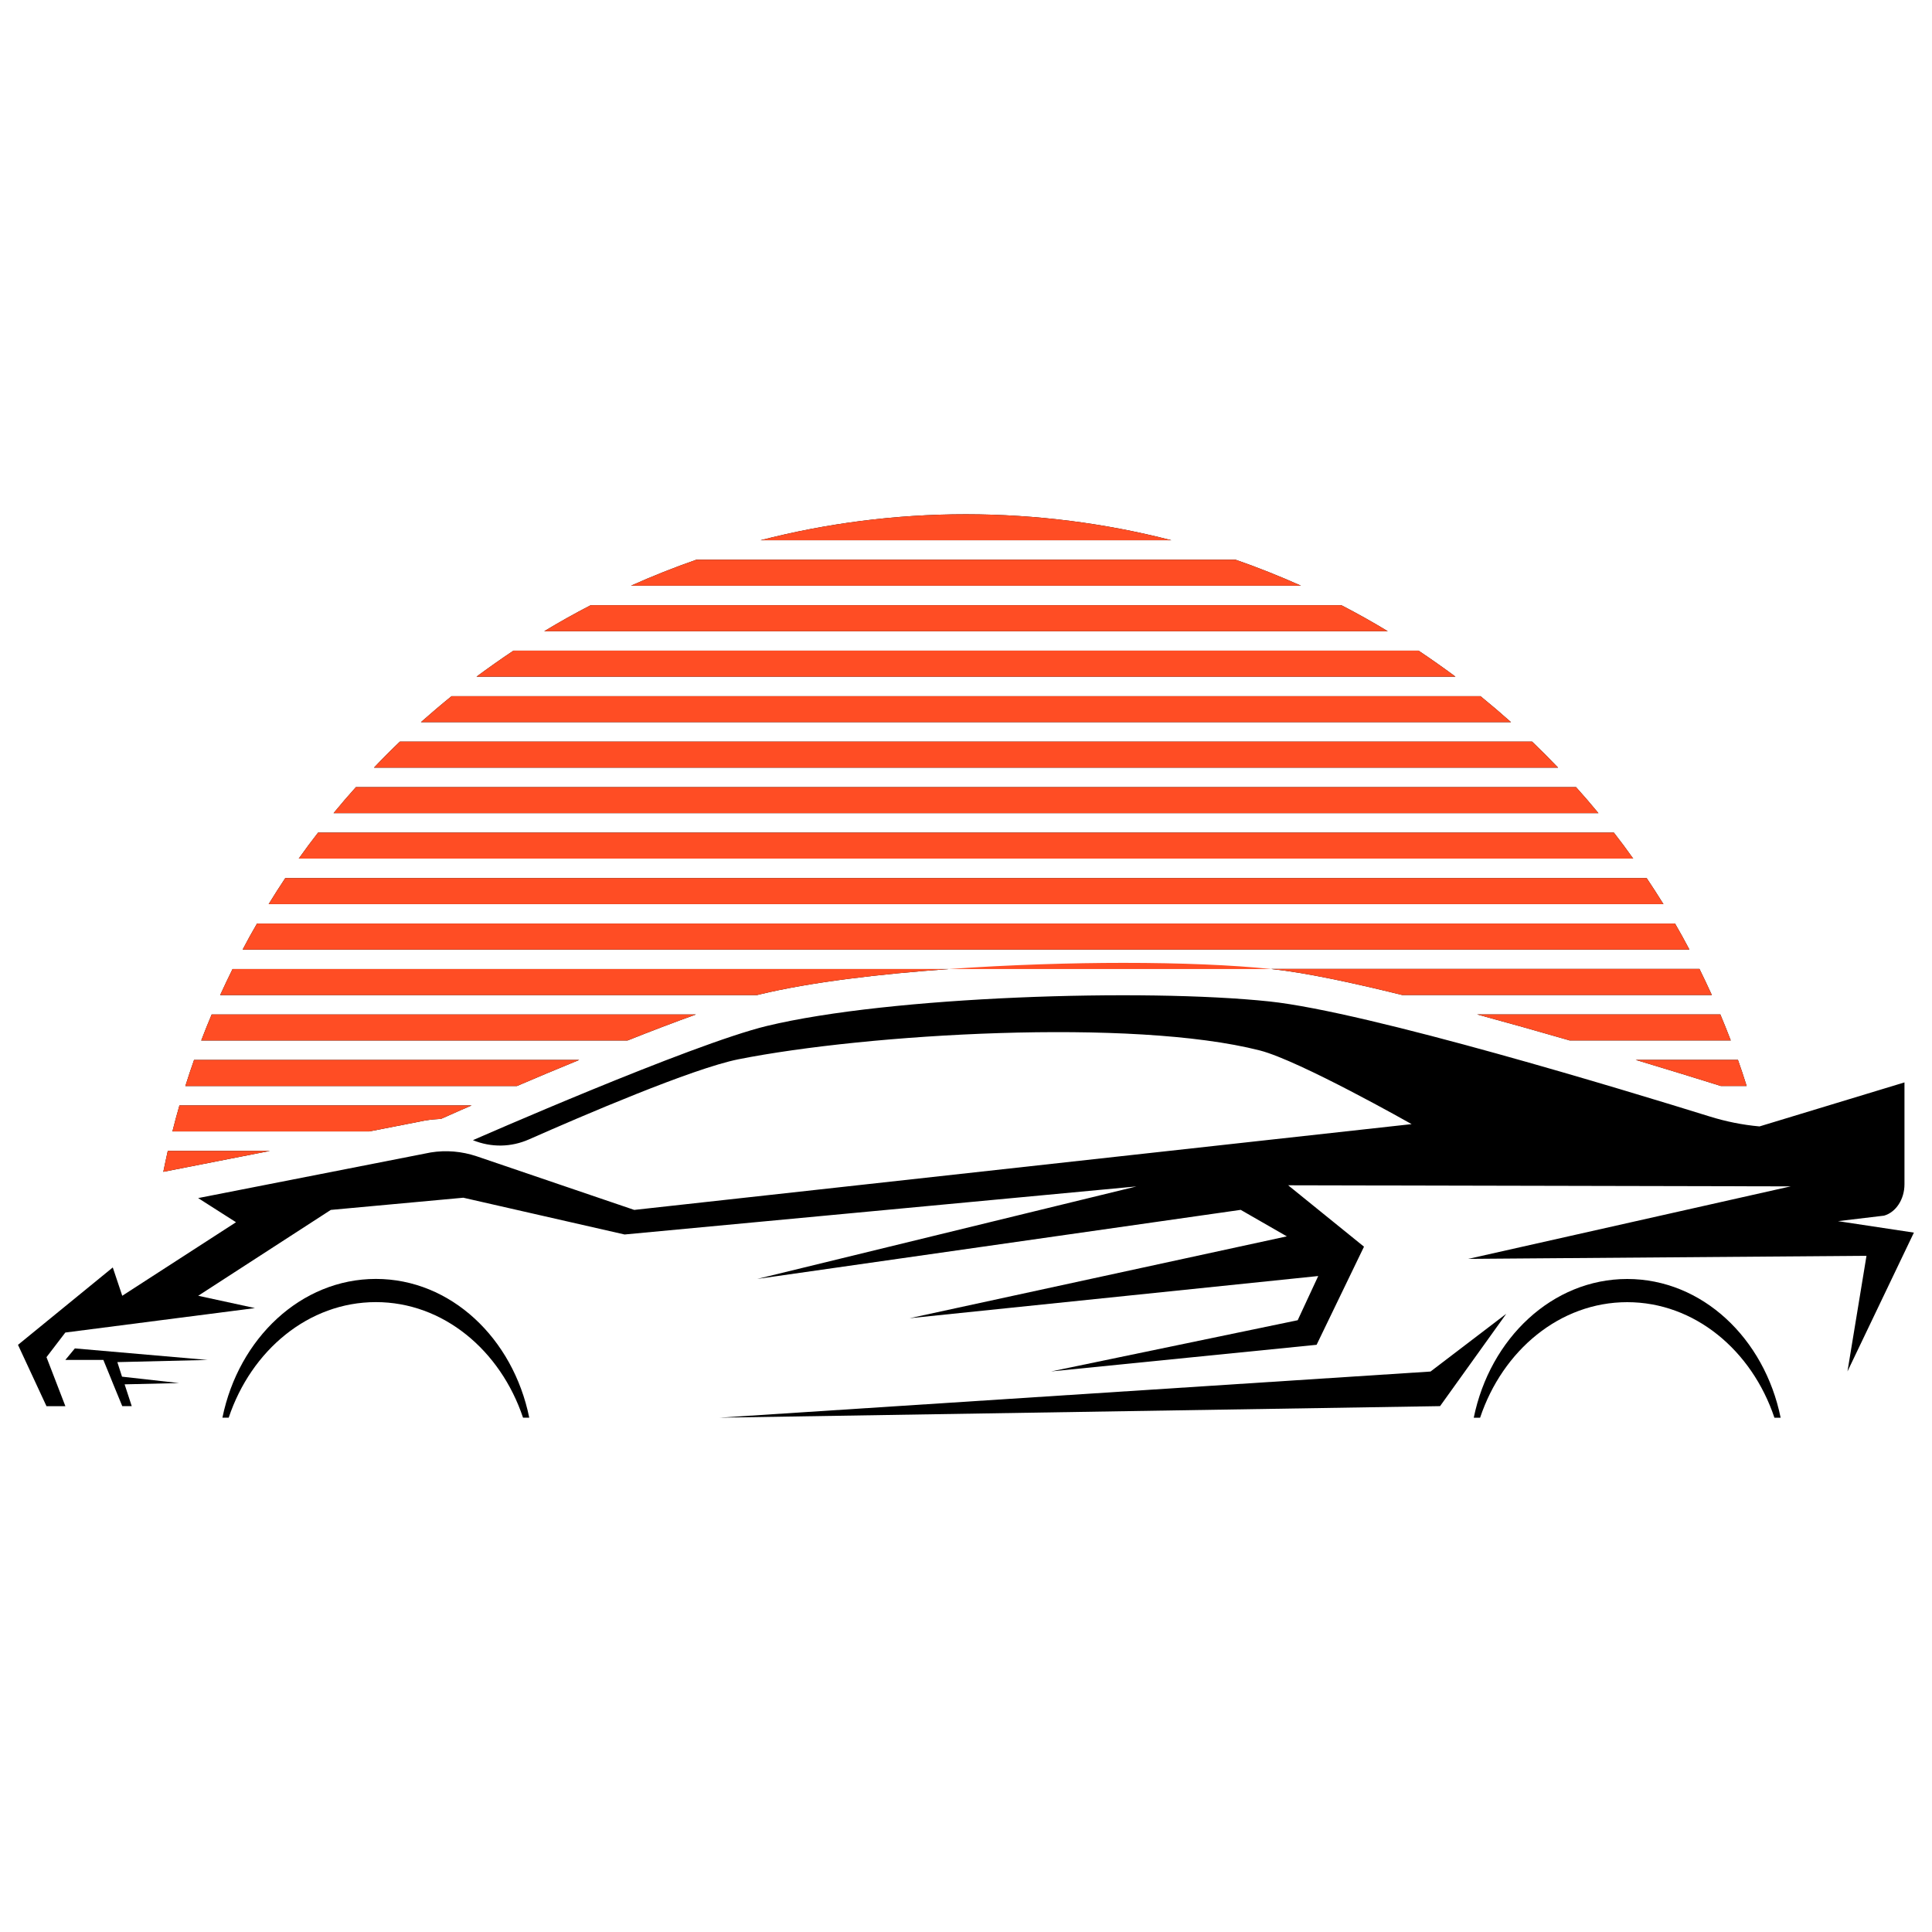 <?xml version="1.0" encoding="utf-8"?>
<!-- Generator: Adobe Illustrator 16.0.0, SVG Export Plug-In . SVG Version: 6.00 Build 0)  -->
<!DOCTYPE svg PUBLIC "-//W3C//DTD SVG 1.1//EN" "http://www.w3.org/Graphics/SVG/1.1/DTD/svg11.dtd">
<svg version="1.1" id="Calque_1" xmlns="http://www.w3.org/2000/svg" xmlns:xlink="http://www.w3.org/1999/xlink" x="0px" y="0px"
	 width="32px" height="32px" viewBox="0 0 32 32" enable-background="new 0 0 32 32" xml:space="preserve">
<g>
	<path d="M19.402,8.948h-6.805c1.087-0.28,2.228-0.43,3.402-0.43C17.174,8.519,18.315,8.668,19.402,8.948z"/>
	<path d="M21.549,9.701H10.451c0.353-0.158,0.714-0.302,1.082-0.43h8.933C20.835,9.399,21.195,9.543,21.549,9.701z"/>
	<path d="M22.986,10.455H9.014c0.251-0.152,0.508-0.296,0.77-0.431h12.433C22.479,10.159,22.735,10.303,22.986,10.455z"/>
	<path d="M24.108,11.208H7.892c0.2-0.148,0.404-0.292,0.612-0.431h14.992C23.704,10.916,23.908,11.06,24.108,11.208z"/>
	<path d="M25.027,11.961H6.972c0.165-0.146,0.334-0.29,0.507-0.43h17.043C24.694,11.671,24.862,11.814,25.027,11.961z"/>
	<path d="M25.807,12.715H6.194c0.139-0.147,0.282-0.291,0.429-0.431h18.754C25.523,12.424,25.666,12.567,25.807,12.715z"/>
	<path d="M26.475,13.468H5.525c0.12-0.146,0.243-0.29,0.37-0.431h20.209C26.231,13.178,26.354,13.321,26.475,13.468z"/>
	<path d="M27.051,14.221H4.948c0.104-0.146,0.21-0.289,0.32-0.43h21.463C26.841,13.932,26.948,14.075,27.051,14.221z"/>
	<path d="M27.552,14.975H4.45c0.089-0.146,0.181-0.289,0.275-0.431h22.549C27.369,14.686,27.461,14.829,27.552,14.975z"/>
	<path d="M27.982,15.728H4.019c0.076-0.146,0.155-0.289,0.238-0.431h23.487C27.826,15.438,27.905,15.582,27.982,15.728z"/>
	<path d="M3.852,16.05h11.869c-1.152,0.082-2.296,0.217-3.145,0.422c-0.012,0.002-0.023,0.006-0.035,0.009H3.647
		C3.714,16.336,3.781,16.192,3.852,16.05z"/>
	<path d="M28.353,16.48h-5.13c-0.854-0.211-1.619-0.372-2.142-0.427c-0.009-0.002-0.018-0.003-0.025-0.004h7.093
		C28.219,16.192,28.287,16.336,28.353,16.48z"/>
	<path d="M3.506,16.803h8.021c-0.355,0.127-0.744,0.276-1.134,0.431H3.333C3.388,17.089,3.446,16.945,3.506,16.803z"/>
	<path d="M28.667,17.233h-2.669c-0.498-0.145-1.019-0.291-1.533-0.431h4.029C28.554,16.945,28.612,17.089,28.667,17.233z"/>
	<path d="M3.214,17.556h6.379c-0.375,0.153-0.729,0.303-1.031,0.432H3.07C3.116,17.842,3.164,17.698,3.214,17.556z"/>
	<path d="M28.93,17.987h-0.428c-0.01-0.004-0.018-0.005-0.026-0.008c-0.363-0.113-0.841-0.262-1.383-0.424h1.693
		C28.837,17.698,28.885,17.842,28.93,17.987z"/>
	<path d="M7.81,18.31c-0.105,0.046-0.173,0.076-0.191,0.083l-0.314,0.139c-0.086,0.004-0.171,0.012-0.254,0.026l-0.01,0.001
		L6.117,18.74H2.856c0.036-0.146,0.075-0.288,0.116-0.431H7.81z"/>
	<path d="M2.779,19.063h1.69l-1.764,0.346C2.729,19.293,2.753,19.178,2.779,19.063z"/>
	<g>
		<path fill="#FF4D24" d="M19.402,8.948h-6.805c1.087-0.28,2.228-0.43,3.402-0.43C17.174,8.519,18.315,8.668,19.402,8.948z"/>
		<path fill="#FF4D24" d="M21.549,9.701H10.451c0.353-0.158,0.714-0.302,1.082-0.43h8.933C20.835,9.399,21.195,9.543,21.549,9.701z"
			/>
		<path fill="#FF4D24" d="M22.986,10.455H9.014c0.251-0.152,0.508-0.296,0.77-0.431h12.433
			C22.479,10.159,22.735,10.303,22.986,10.455z"/>
		<path fill="#FF4D24" d="M24.108,11.208H7.892c0.2-0.148,0.404-0.292,0.612-0.431h14.992C23.704,10.916,23.908,11.06,24.108,11.208
			z"/>
		<path fill="#FF4D24" d="M25.027,11.961H6.972c0.165-0.146,0.334-0.29,0.507-0.43h17.043
			C24.694,11.671,24.862,11.814,25.027,11.961z"/>
		<path fill="#FF4D24" d="M25.807,12.715H6.194c0.139-0.147,0.282-0.291,0.429-0.431h18.754
			C25.523,12.424,25.666,12.567,25.807,12.715z"/>
		<path fill="#FF4D24" d="M26.475,13.468H5.525c0.12-0.146,0.243-0.29,0.37-0.431h20.209C26.231,13.178,26.354,13.321,26.475,13.468
			z"/>
		<path fill="#FF4D24" d="M27.051,14.221H4.948c0.104-0.146,0.21-0.289,0.32-0.43h21.463C26.841,13.932,26.948,14.075,27.051,14.221
			z"/>
		<path fill="#FF4D24" d="M27.552,14.975H4.45c0.089-0.146,0.181-0.289,0.275-0.431h22.549
			C27.369,14.686,27.461,14.829,27.552,14.975z"/>
		<path fill="#FF4D24" d="M27.982,15.728H4.019c0.076-0.146,0.155-0.289,0.238-0.431h23.487
			C27.826,15.438,27.905,15.582,27.982,15.728z"/>
		<path fill="#FF4D24" d="M3.852,16.05h11.869c-1.152,0.082-2.296,0.217-3.145,0.422c-0.012,0.002-0.023,0.006-0.035,0.009H3.647
			C3.714,16.336,3.781,16.192,3.852,16.05z"/>
		<path fill="#FF4D24" d="M28.353,16.48h-5.13c-0.854-0.211-1.619-0.372-2.142-0.427c-0.009-0.002-0.018-0.003-0.025-0.004h7.093
			C28.219,16.192,28.287,16.336,28.353,16.48z"/>
		<path fill="#FF4D24" d="M3.506,16.803h8.021c-0.355,0.127-0.744,0.276-1.134,0.431H3.333C3.388,17.089,3.446,16.945,3.506,16.803z
			"/>
		<path fill="#FF4D24" d="M28.667,17.233h-2.669c-0.498-0.145-1.019-0.291-1.533-0.431h4.029
			C28.554,16.945,28.612,17.089,28.667,17.233z"/>
		<path fill="#FF4D24" d="M3.214,17.556h6.379c-0.375,0.153-0.729,0.303-1.031,0.432H3.07C3.116,17.842,3.164,17.698,3.214,17.556z"
			/>
		<path fill="#FF4D24" d="M28.93,17.987h-0.428c-0.01-0.004-0.018-0.005-0.026-0.008c-0.363-0.113-0.841-0.262-1.383-0.424h1.693
			C28.837,17.698,28.885,17.842,28.93,17.987z"/>
		<path fill="#FF4D24" d="M7.81,18.31c-0.105,0.046-0.173,0.076-0.191,0.083l-0.314,0.139c-0.086,0.004-0.171,0.012-0.254,0.026
			l-0.01,0.001L6.117,18.74H2.856c0.036-0.146,0.075-0.288,0.116-0.431H7.81z"/>
		<path fill="#FF4D24" d="M2.779,19.063h1.69l-1.764,0.346C2.729,19.293,2.753,19.178,2.779,19.063z"/>
	</g>
	<path fill="#FF4D24" d="M18.606,15.948c-0.837,0-1.866,0.03-2.886,0.102h5.335C20.407,15.983,19.563,15.948,18.606,15.948z"/>
	<g>
		<polygon points="1.816,22.779 1.712,22.525 1.082,22.525 1.24,22.334 3.438,22.525 1.942,22.561 1.944,22.562 2.021,22.802 
			2.966,22.908 2.064,22.929 2.182,23.29 2.025,23.29 1.879,22.935 		"/>
		<path d="M26.952,21.184c1.24,0,2.273,0.981,2.541,2.298h-0.103c-0.374-1.117-1.323-1.914-2.438-1.914
			c-1.114,0-2.064,0.797-2.437,1.914H24.41C24.679,22.165,25.714,21.184,26.952,21.184z"/>
		<path d="M6.226,21.567c-1.115,0-2.064,0.797-2.438,1.914H3.684c0.269-1.316,1.303-2.298,2.542-2.298s2.272,0.981,2.54,2.298H8.663
			C8.289,22.364,7.34,21.567,6.226,21.567z"/>
		<path d="M0.298,22.275l1.57-1.282l0.157,0.469l1.884-1.218l-0.627-0.4l3.853-0.756c0.254-0.041,0.513-0.019,0.761,0.064
			l2.609,0.888l12.876-1.421c0,0-1.853-1.05-2.513-1.22c-2.114-0.54-6.506-0.277-8.637,0.146c-0.765,0.153-2.603,0.944-3.465,1.325
			c-0.301,0.134-0.629,0.138-0.933,0.015c0,0,3.615-1.589,4.869-1.892c2.042-0.493,6.247-0.625,8.322-0.406
			c1.646,0.175,5.951,1.488,7.289,1.904c0.272,0.085,0.55,0.141,0.83,0.166l2.401-0.729v1.688c0,0.247-0.141,0.463-0.338,0.519
			l-0.763,0.091l1.257,0.19l-1.1,2.299l0.315-1.915l-6.596,0.051l5.34-1.201l-8.323-0.018l1.256,1.017l-0.785,1.625l-4.397,0.441
			l4.084-0.848l0.34-0.732l-6.769,0.699l6.249-1.356l-0.764-0.439l-8.008,1.144l6.282-1.532l-8.479,0.796l-2.671-0.609L5.479,20.04
			l-2.196,1.422l0.94,0.204l-3.141,0.405L0.77,22.479l0.313,0.812H0.77L0.298,22.275z"/>
		<polygon points="11.918,23.481 23.694,22.717 24.949,21.76 23.852,23.29 		"/>
	</g>
</g>
</svg>
